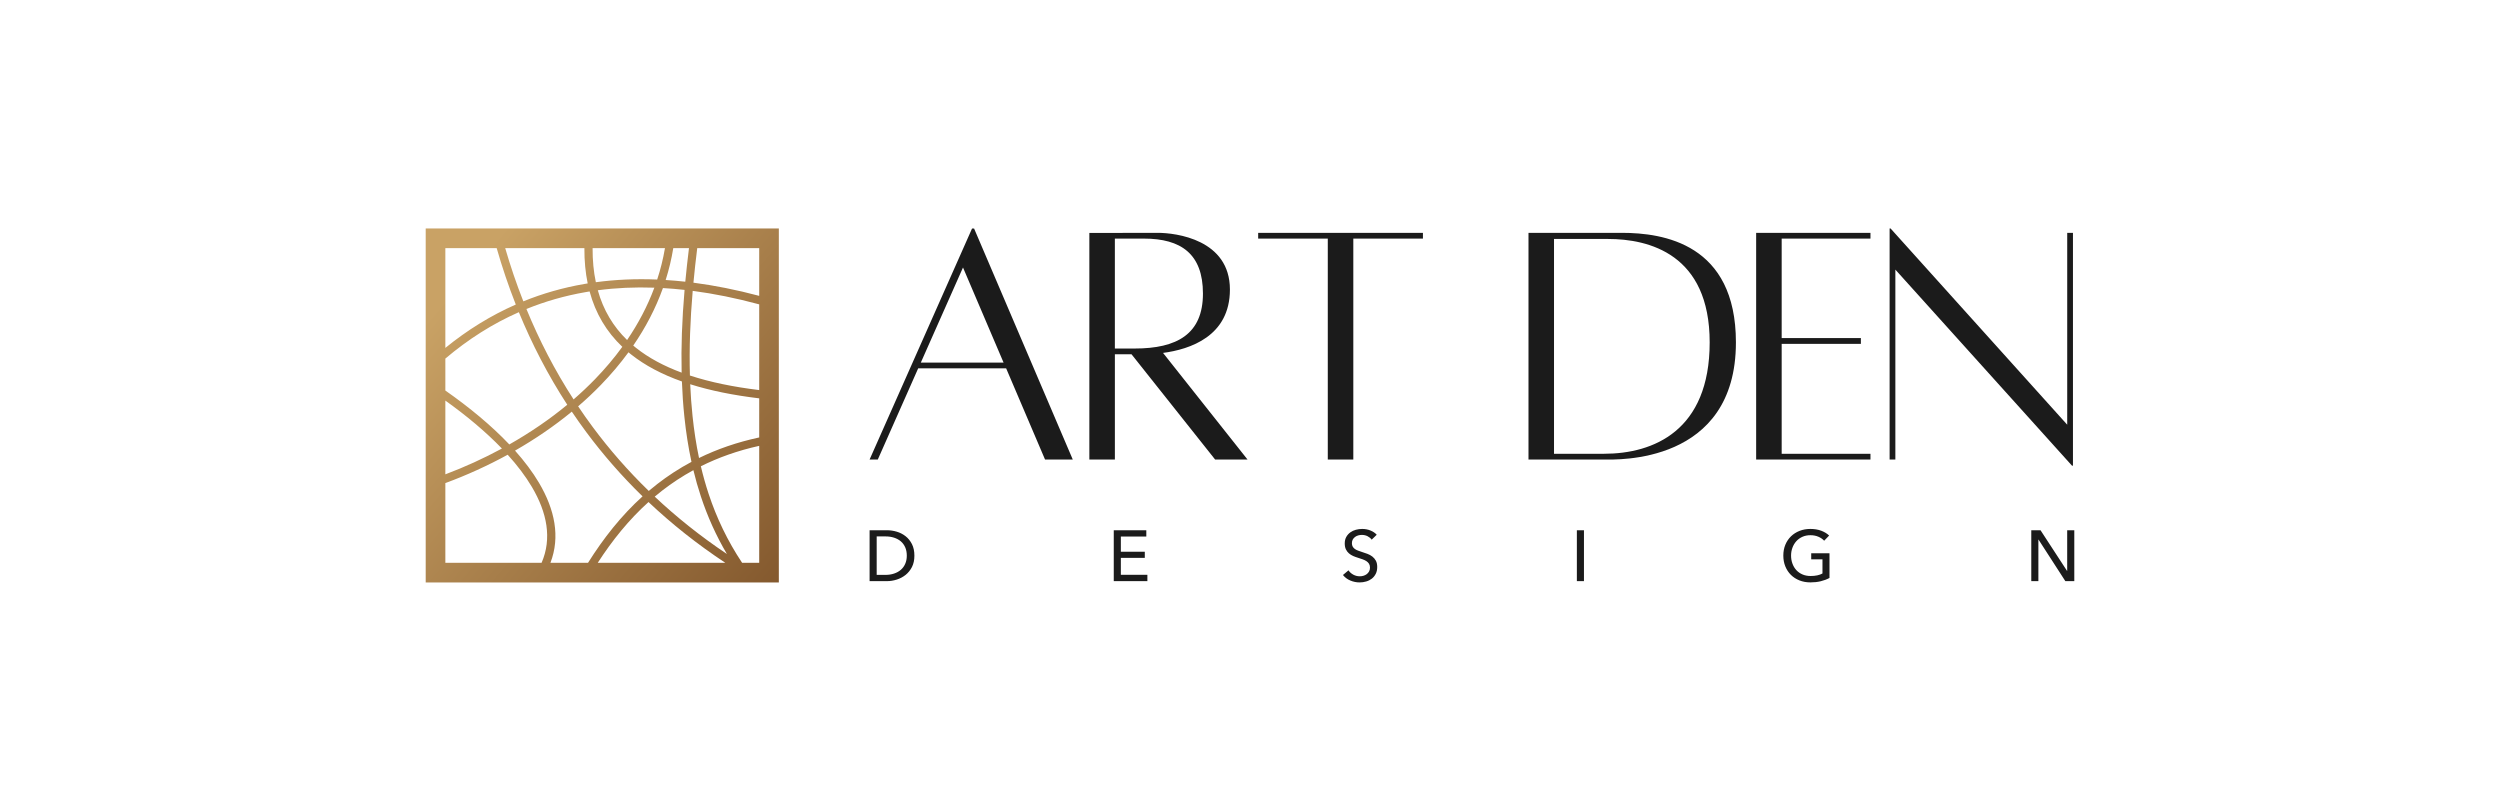 <svg width="185" height="60" viewBox="0 0 185 60" fill="none" xmlns="http://www.w3.org/2000/svg">
<path d="M77.333 34.005H79.385L72.082 16.91H71.932L64.35 34.005H64.957L67.946 27.258H74.455L77.333 34.005ZM68.141 26.831L71.262 19.795L74.264 26.831H68.14H68.141ZM92.317 34.005L86.065 26.116C88.048 25.853 91.014 24.889 91.014 21.426C91.014 17.724 87.028 17.23 85.662 17.23C84.367 17.23 80.612 17.239 80.612 17.239V34.005H82.501V26.218H83.734L89.919 34.005H92.318H92.317ZM82.5 17.656H84.646C87.391 17.656 89.018 18.785 89.018 21.724C89.018 24.724 87.098 25.791 83.963 25.791H82.5V17.656ZM105.297 17.23H93.104V17.656H98.256V34.005H100.145V17.656H105.297V17.23ZM120.007 17.23H113.108V34.005H118.739C119.559 34.005 128.458 34.397 128.458 25.337C128.458 18.034 123.084 17.23 120.007 17.23H120.007ZM118.704 33.579H114.997V17.683H118.992C122.02 17.683 126.516 18.799 126.516 25.337C126.516 31.876 122.357 33.579 118.703 33.579H118.704ZM138.415 17.657V17.23H130.039H129.955V34.006H138.415V33.579H131.844V25.445H137.706V25.018H131.844V17.657H138.415ZM153.4 17.23H152.974V31.428L139.902 16.906H139.831V34.006H140.257V19.951L153.328 34.46H153.399V17.23H153.4Z" fill="#1B1B1B"/>
<path fill-rule="evenodd" clip-rule="evenodd" d="M32.956 18.364H36.755C37.158 19.773 37.628 21.165 38.168 22.536C36.324 23.346 34.589 24.417 32.956 25.745V18.364V18.364ZM32.956 35.101C34.388 34.561 35.794 33.922 37.142 33.192C35.952 31.956 34.518 30.76 32.956 29.643V35.101ZM37.69 32.889C39.213 32.026 40.657 31.043 41.977 29.952C40.551 27.759 39.365 25.465 38.395 23.101C36.462 23.952 34.652 25.098 32.956 26.535V28.899C34.732 30.142 36.362 31.489 37.69 32.889ZM42.444 29.557C42.999 29.077 43.529 28.577 44.033 28.058C44.767 27.3 45.444 26.502 46.052 25.665C44.889 24.561 44.072 23.208 43.63 21.567C43.529 21.584 43.429 21.6 43.329 21.618C41.806 21.883 40.349 22.299 38.955 22.865C39.902 25.173 41.057 27.414 42.445 29.557H42.444ZM46.405 25.162C47.233 23.946 47.916 22.652 48.422 21.288C46.975 21.237 45.581 21.301 44.237 21.479C44.647 22.947 45.378 24.163 46.405 25.162L46.405 25.162ZM48.632 20.686C48.879 19.933 49.072 19.158 49.207 18.364H43.852C43.847 19.272 43.929 20.11 44.092 20.884C45.548 20.687 47.06 20.62 48.632 20.686H48.632ZM49.822 18.364C49.691 19.169 49.502 19.955 49.259 20.72C49.738 20.75 50.222 20.792 50.712 20.846C50.789 20.031 50.88 19.203 50.984 18.364H49.822H49.822ZM49.057 21.317C48.519 22.821 47.773 24.243 46.86 25.573C46.926 25.629 46.994 25.684 47.062 25.739C47.997 26.482 49.128 27.089 50.441 27.575C50.419 26.623 50.426 25.653 50.46 24.665C50.497 23.615 50.564 22.544 50.658 21.452C50.117 21.392 49.584 21.347 49.057 21.317V21.317ZM46.507 26.07C45.891 26.913 45.208 27.718 44.468 28.481C43.934 29.032 43.37 29.561 42.781 30.068C43.131 30.591 43.495 31.107 43.874 31.616C45.096 33.261 46.47 34.836 48.008 36.329C48.215 36.154 48.426 35.982 48.642 35.815C49.422 35.21 50.262 34.662 51.169 34.178C50.934 33.095 50.764 31.986 50.645 30.851C50.555 29.992 50.494 29.118 50.461 28.228C48.989 27.707 47.725 27.043 46.685 26.216C46.625 26.168 46.566 26.12 46.508 26.071L46.507 26.07ZM42.314 30.461C41.015 31.529 39.601 32.494 38.112 33.346C38.81 34.129 39.41 34.925 39.885 35.727C41.057 37.708 41.471 39.724 40.733 41.647H43.515C44.654 39.833 45.969 38.161 47.549 36.73C46.002 35.225 44.619 33.635 43.386 31.978C43.015 31.478 42.658 30.972 42.313 30.461H42.314ZM37.569 33.65C36.087 34.462 34.536 35.165 32.956 35.749V41.647H40.077C40.858 39.852 40.485 37.935 39.362 36.036C38.887 35.233 38.28 34.435 37.569 33.65H37.569ZM51.052 27.788C52.551 28.28 54.266 28.633 56.181 28.865V22.522C54.48 22.063 52.84 21.731 51.26 21.524C51.168 22.598 51.102 23.65 51.066 24.683C51.03 25.739 51.024 26.774 51.053 27.788H51.052ZM56.181 29.478C54.289 29.251 52.582 28.91 51.075 28.433C51.11 29.231 51.167 30.016 51.248 30.789C51.359 31.848 51.515 32.882 51.728 33.892C53.062 33.24 54.538 32.724 56.181 32.371V29.478ZM43.489 20.973C43.323 20.169 43.24 19.3 43.245 18.364H37.386C37.772 19.692 38.217 21.006 38.727 22.3C40.16 21.717 41.659 21.289 43.225 21.017C43.313 21.002 43.401 20.987 43.489 20.973ZM53.671 41.647C51.576 40.259 49.687 38.755 47.989 37.151C46.532 38.464 45.305 39.99 44.234 41.647H53.671ZM48.449 36.751C50.052 38.259 51.828 39.68 53.791 40.996C52.982 39.626 52.353 38.212 51.868 36.748C51.655 36.105 51.469 35.453 51.31 34.792C50.488 35.241 49.724 35.744 49.013 36.295C48.821 36.444 48.633 36.595 48.449 36.751ZM51.314 20.918C52.88 21.122 54.502 21.447 56.181 21.893V18.364H51.595C51.487 19.228 51.393 20.079 51.314 20.918ZM56.181 32.993C54.585 33.346 53.154 33.859 51.863 34.503C52.027 35.199 52.219 35.884 52.442 36.557C53.027 38.323 53.831 40.017 54.916 41.647H56.181V32.994V32.993ZM31.502 16.906H57.634V43.103H31.502V16.906Z" fill="url(#paint0_linear_179_2998)"/>
<path d="M64.35 39.238H65.638C65.879 39.238 66.119 39.274 66.36 39.345C66.601 39.416 66.818 39.527 67.013 39.68C67.207 39.833 67.365 40.027 67.485 40.265C67.605 40.502 67.665 40.788 67.665 41.121C67.665 41.444 67.605 41.723 67.485 41.959C67.364 42.194 67.207 42.389 67.013 42.544C66.818 42.698 66.601 42.813 66.36 42.889C66.119 42.965 65.879 43.004 65.638 43.004H64.35V39.239V39.238ZM64.875 42.541H65.533C65.759 42.541 65.969 42.508 66.161 42.444C66.354 42.38 66.52 42.289 66.66 42.168C66.8 42.047 66.909 41.898 66.986 41.721C67.064 41.544 67.103 41.343 67.103 41.12C67.103 40.886 67.064 40.68 66.986 40.503C66.908 40.326 66.8 40.178 66.66 40.059C66.52 39.941 66.354 39.85 66.161 39.788C65.969 39.726 65.759 39.695 65.533 39.695H64.875V42.54V42.541ZM82.943 42.535H84.906V43.003H82.418V39.238H84.827V39.701H82.943V40.828H84.715V41.28H82.943V42.535ZM101.505 39.935C101.431 39.832 101.33 39.748 101.203 39.682C101.076 39.616 100.932 39.583 100.773 39.583C100.688 39.583 100.602 39.595 100.516 39.618C100.429 39.641 100.35 39.678 100.28 39.73C100.209 39.781 100.151 39.845 100.107 39.921C100.063 39.997 100.041 40.089 100.041 40.195C100.041 40.298 100.061 40.384 100.102 40.453C100.143 40.522 100.197 40.581 100.266 40.629C100.336 40.677 100.417 40.718 100.51 40.751C100.604 40.785 100.704 40.819 100.81 40.855C100.937 40.894 101.067 40.938 101.197 40.988C101.328 41.038 101.447 41.103 101.553 41.184C101.659 41.266 101.745 41.368 101.813 41.49C101.88 41.612 101.914 41.768 101.914 41.956C101.914 42.151 101.878 42.32 101.805 42.463C101.732 42.607 101.636 42.726 101.516 42.82C101.395 42.913 101.257 42.984 101.099 43.029C100.942 43.076 100.78 43.099 100.614 43.099C100.377 43.099 100.148 43.053 99.927 42.96C99.706 42.868 99.523 42.731 99.378 42.55L99.787 42.205C99.875 42.336 99.993 42.442 100.142 42.524C100.291 42.605 100.451 42.646 100.625 42.646C100.713 42.646 100.802 42.633 100.89 42.609C100.979 42.584 101.059 42.545 101.132 42.492C101.204 42.439 101.263 42.372 101.309 42.292C101.355 42.213 101.379 42.116 101.379 42.002C101.379 41.889 101.354 41.794 101.307 41.718C101.259 41.642 101.194 41.577 101.113 41.524C101.032 41.471 100.937 41.425 100.83 41.388C100.722 41.351 100.608 41.312 100.487 41.274C100.367 41.238 100.249 41.195 100.132 41.144C100.015 41.092 99.911 41.026 99.819 40.947C99.727 40.867 99.653 40.768 99.596 40.651C99.54 40.535 99.511 40.389 99.511 40.215C99.511 40.028 99.55 39.866 99.626 39.731C99.701 39.596 99.801 39.485 99.923 39.396C100.045 39.307 100.183 39.243 100.337 39.202C100.49 39.161 100.645 39.141 100.801 39.141C101.02 39.141 101.225 39.179 101.416 39.258C101.607 39.336 101.761 39.44 101.878 39.571L101.506 39.933L101.505 39.935ZM117.213 43.003H116.688V39.238H117.213V43.003ZM134.989 40.015C134.876 39.891 134.732 39.791 134.557 39.717C134.382 39.642 134.186 39.605 133.971 39.605C133.752 39.605 133.554 39.645 133.377 39.724C133.2 39.804 133.05 39.913 132.926 40.051C132.802 40.19 132.707 40.35 132.64 40.532C132.573 40.715 132.539 40.909 132.539 41.115C132.539 41.324 132.572 41.521 132.64 41.705C132.707 41.889 132.802 42.05 132.926 42.186C133.05 42.322 133.202 42.43 133.382 42.508C133.563 42.586 133.764 42.624 133.987 42.624C134.164 42.624 134.327 42.609 134.475 42.577C134.624 42.545 134.753 42.499 134.863 42.438V41.391H134.03V40.944H135.382V42.768C135.184 42.874 134.968 42.956 134.735 43.012C134.502 43.069 134.247 43.097 133.971 43.097C133.677 43.097 133.408 43.048 133.162 42.951C132.916 42.853 132.705 42.717 132.528 42.542C132.351 42.366 132.213 42.157 132.114 41.914C132.015 41.671 131.966 41.405 131.966 41.114C131.966 40.819 132.016 40.551 132.117 40.308C132.218 40.065 132.358 39.858 132.536 39.686C132.714 39.514 132.926 39.38 133.17 39.284C133.414 39.189 133.679 39.141 133.966 39.141C134.266 39.141 134.534 39.185 134.769 39.273C135.004 39.362 135.2 39.481 135.356 39.63L134.989 40.013V40.015ZM152.962 42.248H152.972V39.238H153.498V43.003H152.835L150.851 39.93H150.84V43.003H150.315V39.238H150.999L152.962 42.248H152.962Z" fill="#1B1B1B"/>
<defs>
<linearGradient id="paint0_linear_179_2998" x1="32.956" y1="22.054" x2="57.686" y2="43.043" gradientUnits="userSpaceOnUse">
<stop stop-color="#C9A265"/>
<stop offset="1" stop-color="#84592E"/>
</linearGradient>
</defs>
</svg>
